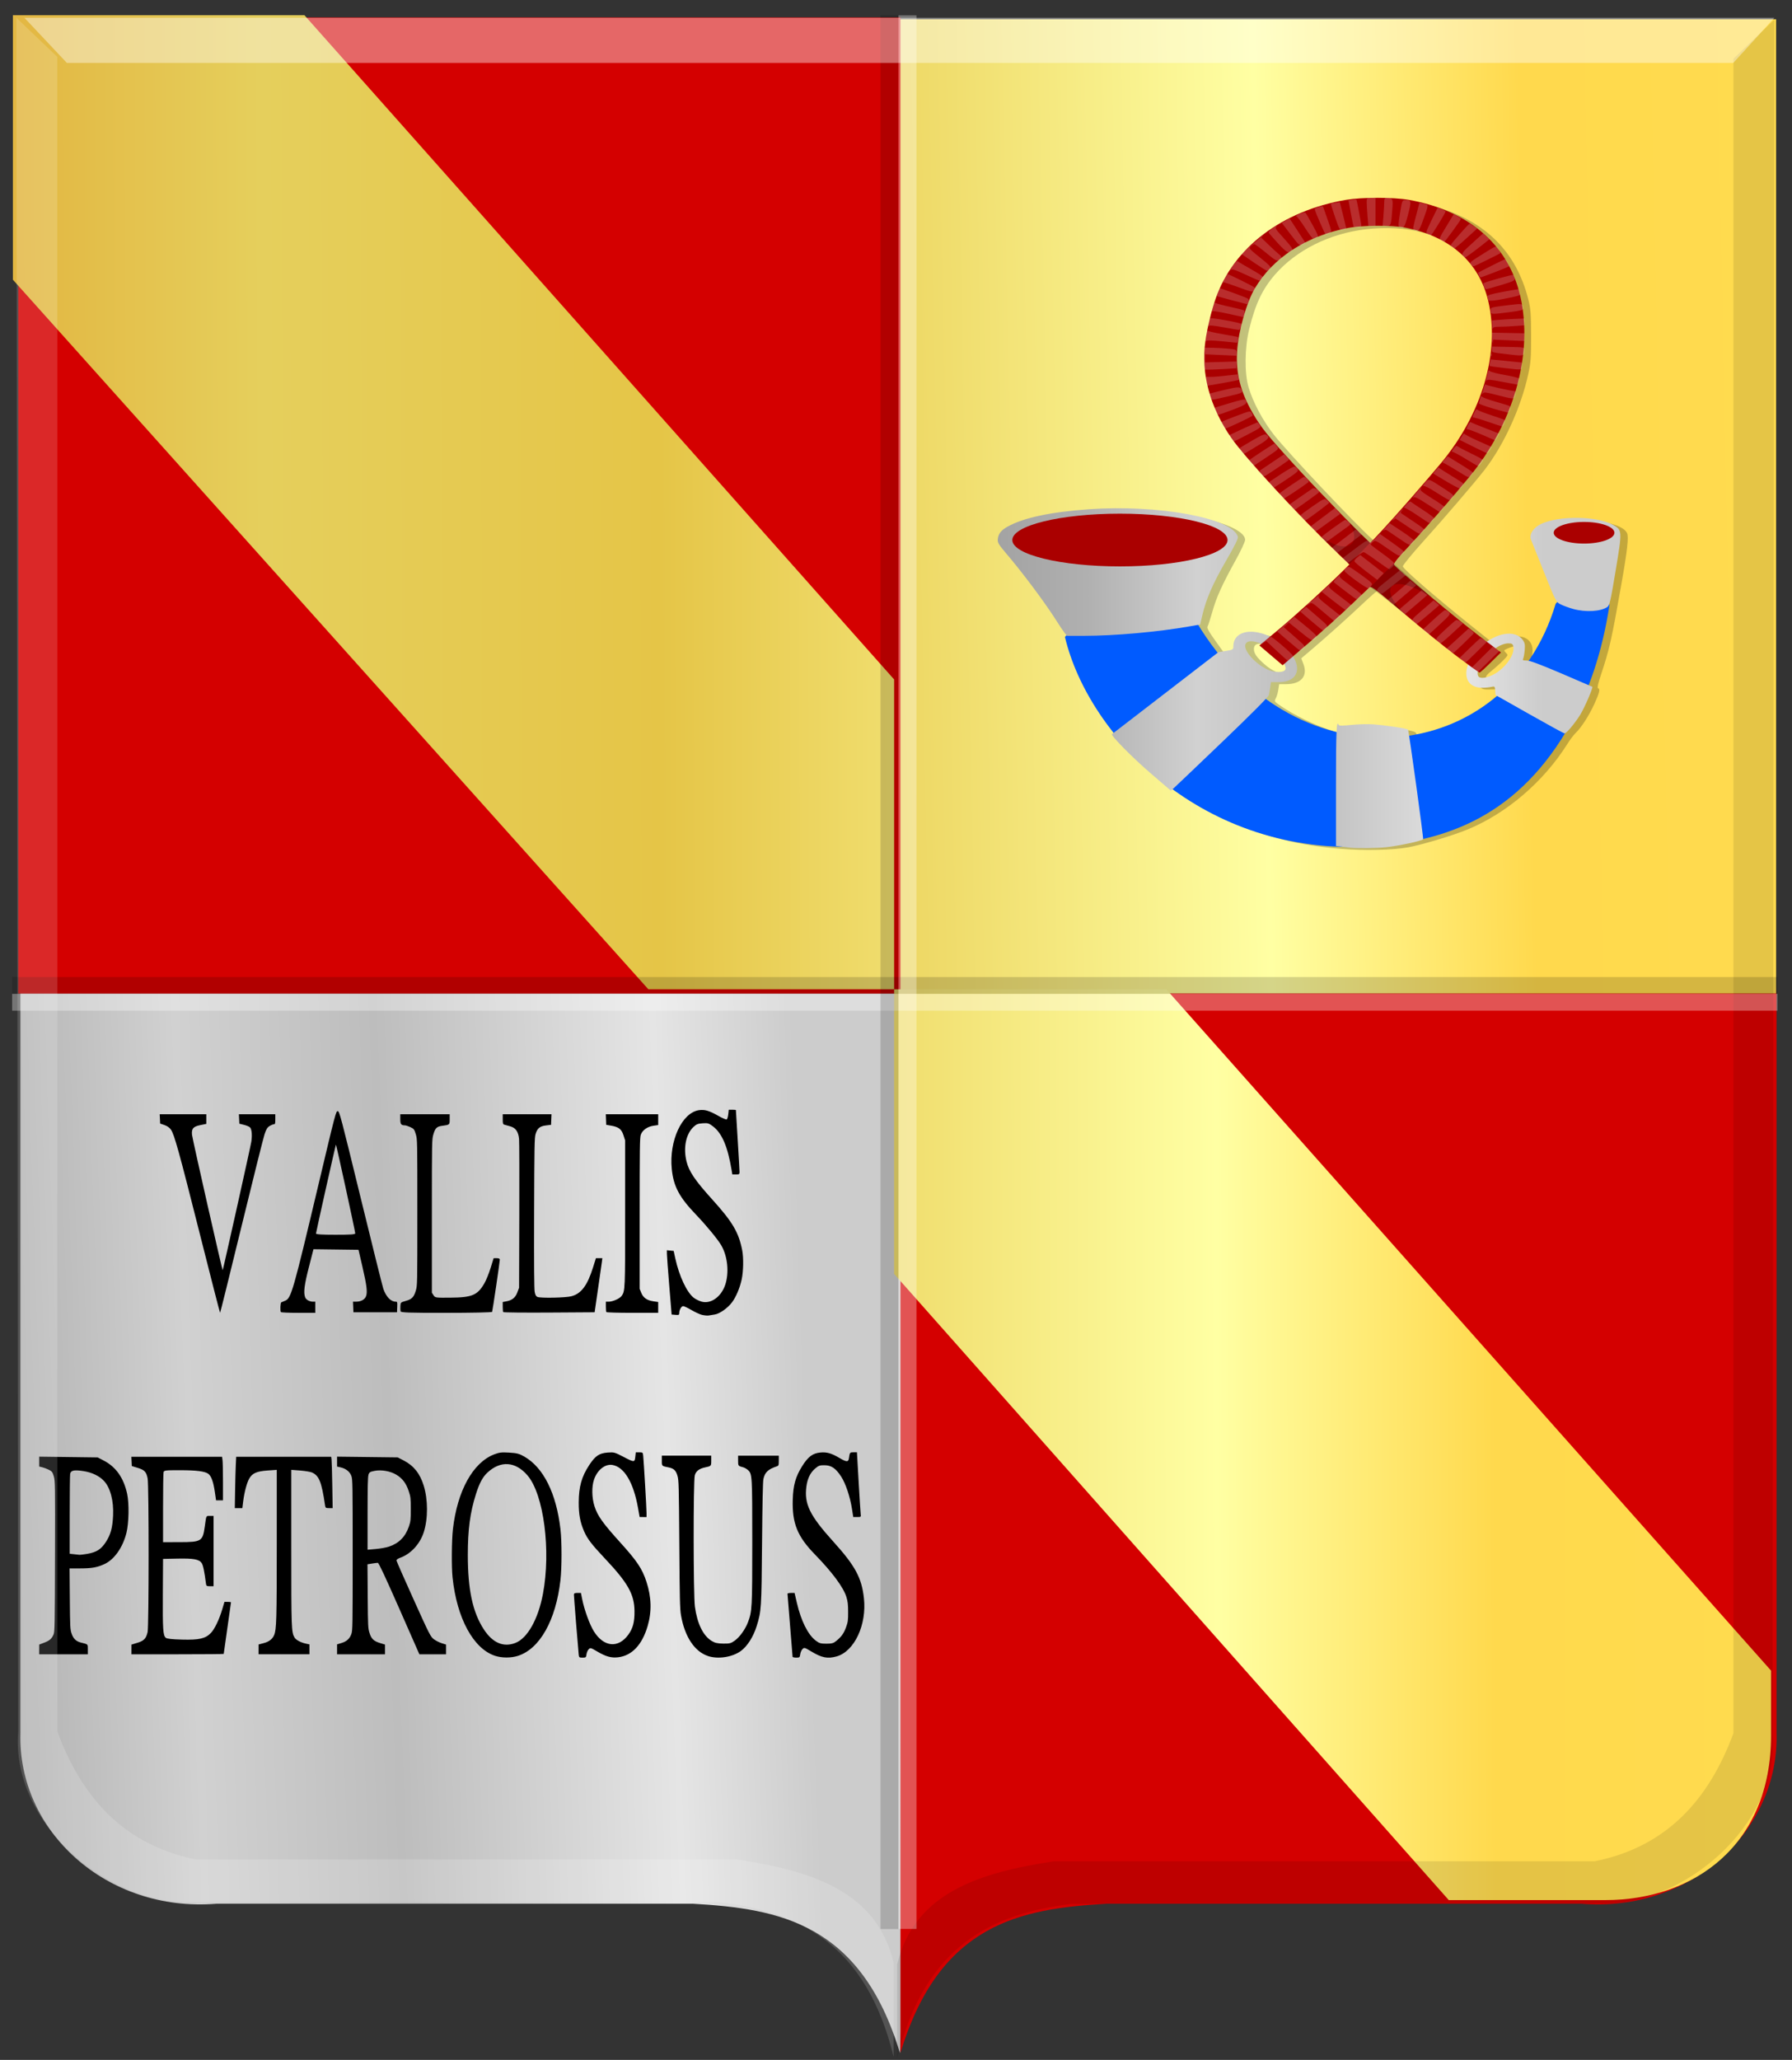 <?xml version="1.0" encoding="UTF-8" standalone="no"?>
<!-- Created with Inkscape (http://www.inkscape.org/) -->

<svg
   xmlns:dc="http://purl.org/dc/elements/1.1/"
   xmlns:cc="http://creativecommons.org/ns#"
   xmlns:rdf="http://www.w3.org/1999/02/22-rdf-syntax-ns#"
   xmlns:svg="http://www.w3.org/2000/svg"
   xmlns="http://www.w3.org/2000/svg"
   xmlns:xlink="http://www.w3.org/1999/xlink"
   xmlns:sodipodi="http://sodipodi.sourceforge.net/DTD/sodipodi-0.dtd"
   xmlns:inkscape="http://www.inkscape.org/namespaces/inkscape"
   width="377.312"
   height="433.588"
   id="svg9462"
   version="1.1"
   inkscape:version="0.48.4 r9939"
   sodipodi:docname="Orpierre wapen.svg">
  <rect width="100%" height="100%" fill="#333333" stroke="none"/>
  <defs
     id="defs9464">
    <linearGradient
       id="linearGradient4070-8-2-8-8-7-0-6-5-4">
      <stop
         id="stop4072-1-2-6-4-1-4-7-9-2"
         offset="0"
         style="stop-color:#a3a3a3;stop-opacity:1;" />
      <stop
         id="stop4074-8-0-7-0-4-8-7-1-0"
         offset="0.143"
         style="stop-color:#b0b0b0;stop-opacity:1;" />
      <stop
         style="stop-color:#d1d1d1;stop-opacity:1;"
         offset="0.321"
         id="stop4076-6-1-0-3-7-5-9-8-4" />
      <stop
         id="stop4078-0-2-8-7-6-7-6-1-4"
         offset="0.5"
         style="stop-color:#bdbdbd;stop-opacity:1;" />
      <stop
         style="stop-color:#e5e5e5;stop-opacity:1;"
         offset="0.75"
         id="stop4080-2-7-1-8-8-3-4-7-3" />
      <stop
         id="stop4082-4-7-8-3-2-3-1-8-6"
         offset="0.875"
         style="stop-color:#cccccc;stop-opacity:1;" />
      <stop
         style="stop-color:#cccccc;stop-opacity:1;"
         offset="1"
         id="stop4084-9-0-3-1-3-0-9-6-9" />
    </linearGradient>
    <linearGradient
       inkscape:collect="always"
       xlink:href="#linearGradient21651"
       id="linearGradient4421"
       gradientUnits="userSpaceOnUse"
       x1="0"
       y1="174.07"
       x2="30"
       y2="174.07"
       gradientTransform="translate(0,158.891)" />
    <linearGradient
       id="linearGradient21651">
      <stop
         id="stop21653"
         offset="0"
         style="stop-color:#cc992d;stop-opacity:1;" />
      <stop
         id="stop21655"
         offset="0.143"
         style="stop-color:#e1a832;stop-opacity:1;" />
      <stop
         style="stop-color:#e5cf5c;stop-opacity:1;"
         offset="0.321"
         id="stop21657" />
      <stop
         id="stop21659"
         offset="0.5"
         style="stop-color:#e5c547;stop-opacity:1;" />
      <stop
         style="stop-color:#ffffa3;stop-opacity:1;"
         offset="0.75"
         id="stop21661" />
      <stop
         id="stop21663"
         offset="0.875"
         style="stop-color:#ffd94d;stop-opacity:1;" />
      <stop
         style="stop-color:#ffdb4e;stop-opacity:1;"
         offset="1"
         id="stop21665" />
    </linearGradient>
    <linearGradient
       gradientUnits="userSpaceOnUse"
       y2="174.07"
       x2="30"
       y1="174.07"
       x1="0"
       id="linearGradient4379"
       xlink:href="#linearGradient21651"
       inkscape:collect="always" />
    <linearGradient
       id="linearGradient4070-8-2-8-8-7-0-6-5">
      <stop
         style="stop-color:#a3a3a3;stop-opacity:1;"
         offset="0"
         id="stop4072-1-2-6-4-1-4-7-9" />
      <stop
         style="stop-color:#b0b0b0;stop-opacity:1;"
         offset="0.143"
         id="stop4074-8-0-7-0-4-8-7-1" />
      <stop
         id="stop4076-6-1-0-3-7-5-9-8"
         offset="0.321"
         style="stop-color:#d1d1d1;stop-opacity:1;" />
      <stop
         style="stop-color:#bdbdbd;stop-opacity:1;"
         offset="0.5"
         id="stop4078-0-2-8-7-6-7-6-1" />
      <stop
         id="stop4080-2-7-1-8-8-3-4-7"
         offset="0.75"
         style="stop-color:#e5e5e5;stop-opacity:1;" />
      <stop
         style="stop-color:#cccccc;stop-opacity:1;"
         offset="0.875"
         id="stop4082-4-7-8-3-2-3-1-8" />
      <stop
         id="stop4084-9-0-3-1-3-0-9-6"
         offset="1"
         style="stop-color:#cccccc;stop-opacity:1;" />
    </linearGradient>
    <linearGradient
       gradientUnits="userSpaceOnUse"
       y2="204.963"
       x2="29.643"
       y1="204.963"
       x1="3.214"
       id="linearGradient4389"
       xlink:href="#linearGradient4070-8-2-8-8-7-0-6-5"
       inkscape:collect="always"
       gradientTransform="translate(336.429,486.112)" />
    <linearGradient
       inkscape:collect="always"
       xlink:href="#linearGradient21651"
       id="linearGradient10101"
       x1="206.44"
       y1="360.888"
       x2="402.456"
       y2="356.821"
       gradientUnits="userSpaceOnUse" />
    <linearGradient
       inkscape:collect="always"
       xlink:href="#linearGradient21651"
       id="linearGradient10109"
       x1="1586.276"
       y1="601.615"
       x2="2053.75"
       y2="600.187"
       gradientUnits="userSpaceOnUse" />
    <linearGradient
       inkscape:collect="always"
       xlink:href="#linearGradient4070-8-2-8-8-7-0-6-5"
       id="linearGradient10117"
       x1="219.869"
       y1="407.797"
       x2="322.937"
       y2="404.159"
       gradientUnits="userSpaceOnUse" />
    <linearGradient
       inkscape:collect="always"
       xlink:href="#linearGradient4070-8-2-8-8-7-0-6-5"
       id="linearGradient10125"
       x1="318.547"
       y1="480.691"
       x2="449.641"
       y2="480.691"
       gradientUnits="userSpaceOnUse" />
  </defs>
  <sodipodi:namedview
     id="base"
     pagecolor="#ffffff"
     bordercolor="#666666"
     borderopacity="1.0"
     inkscape:pageopacity="0.0"
     inkscape:pageshadow="2"
     inkscape:zoom="1.4"
     inkscape:cx="297.43955"
     inkscape:cy="178.42237"
     inkscape:document-units="px"
     inkscape:current-layer="layer1"
     showgrid="false"
     fit-margin-top="0"
     fit-margin-left="0"
     fit-margin-right="0"
     fit-margin-bottom="0"
     inkscape:window-width="1600"
     inkscape:window-height="837"
     inkscape:window-x="-8"
     inkscape:window-y="-8"
     inkscape:window-maximized="1"
     showguides="true"
     inkscape:guide-bbox="true" />
  <g
     inkscape:label="Laag 1"
     inkscape:groupmode="layer"
     id="layer1"
     transform="translate(-108.469,-337.943)">
    <g
       transform="matrix(2.277,0,0,2.356,-430.465,-396.142)"
       id="layer1-6"
       inkscape:label="Laag 1">
      <path
         style="fill:url(#linearGradient10117);fill-opacity:1;stroke:#000000;stroke-width:1px;stroke-linecap:butt;stroke-linejoin:miter;stroke-opacity:0"
         d="m 319.903,313.31 -81.33,0 0,153.109 c -0.268,8.719 7.938,16.041 18.108,15.247 l 22.888,0 21.227,0 c 7.904,0.446 15.492,1.714 19.108,13.341 3.27,-61.656 3.486,-122.294 0,-181.697 z"
         id="path2830"
         sodipodi:nodetypes="cccccccc"
         inkscape:connector-curvature="0" />
      <path
         style="fill:#d40000;fill-opacity:1;stroke:#000000;stroke-width:1px;stroke-linecap:butt;stroke-linejoin:miter;stroke-opacity:0"
         d="m 319.952,313.31 71.284,9.096 9.726,78.05 0,65.963 c 0.267,8.719 -7.907,16.041 -18.037,15.247 l -22.798,0 -21.143,0 c -7.872,0.446 -15.431,1.714 -19.033,13.341 z"
         id="path2830-1"
         sodipodi:nodetypes="ccccccccc"
         inkscape:connector-curvature="0" />
      <rect
         y="313.301"
         x="319.938"
         height="87.04"
         width="80.983"
         id="rect17301-1"
         style="fill:url(#linearGradient10101);fill-opacity:1;fill-rule:evenodd;stroke:#000000;stroke-width:3.072;stroke-linecap:square;stroke-linejoin:bevel;stroke-miterlimit:4;stroke-opacity:0;stroke-dasharray:none;stroke-dashoffset:0" />
      <rect
         y="313.141"
         x="238.373"
         height="87.21"
         width="81.577"
         id="rect19008"
         style="fill:#d40000;fill-opacity:1;fill-rule:evenodd;stroke:#000000;stroke-width:3.08;stroke-linecap:square;stroke-linejoin:bevel;stroke-miterlimit:4;stroke-opacity:0;stroke-dasharray:none;stroke-dashoffset:0" />
      <path
         style="fill:url(#linearGradient10109);fill-opacity:1;stroke:none"
         d="m 1683.419,401.601 0,55.743 133.845,149.508 51.77,0 0,59.978 116.831,131.943 32.974,0 c 18.608,10e-6 34.911,-11.543 34.911,-34.684 l 0,-13.669 -127.389,-143.568 -57.326,0 0,-65.281 -124.213,-139.969 z"
         id="path7519"
         inkscape:connector-curvature="0"
         transform="matrix(0.439,0,0,0.424,-501.141,142.659)"
         sodipodi:nodetypes="cccccccccccccc" />
      <path
         style="fill:#000000"
         d="m 282.467,459.515 c -2.006,-0.629 -3.539,-3.358 -3.934,-7.009 -0.103,-0.947 -0.083,-3.306 0.035,-4.309 0.405,-3.418 1.843,-5.94 3.808,-6.677 0.468,-0.175 0.69,-0.201 1.398,-0.159 0.72,0.042 0.921,0.093 1.387,0.349 1.781,0.981 2.971,3.289 3.352,6.508 0.131,1.105 0.13,3.407 -0.002,4.531 -0.422,3.592 -1.912,6.151 -3.942,6.772 -0.633,0.194 -1.474,0.192 -2.102,-0.006 z m 1.88,-1.153 c 1.112,-0.414 2.103,-2.118 2.543,-4.371 0.755,-3.869 0.081,-8.888 -1.422,-10.589 -1.115,-1.262 -2.499,-1.353 -3.722,-0.245 -0.431,0.39 -0.733,0.939 -1.05,1.906 -0.544,1.661 -0.752,3.171 -0.752,5.445 0,3.098 0.449,5.115 1.481,6.645 0.815,1.209 1.814,1.623 2.922,1.21 z m 5.848,0.992 c -0.056,-0.49 -0.439,-5.108 -0.439,-5.295 0,-0.128 0.069,-0.163 0.324,-0.163 l 0.324,0 0.12,0.573 c 0.202,0.965 0.693,2.264 1.081,2.863 0.912,1.408 2.254,1.532 3.182,0.294 0.427,-0.569 0.582,-1.135 0.572,-2.093 -0.014,-1.515 -0.603,-2.526 -2.748,-4.724 -1.212,-1.242 -1.611,-1.746 -1.912,-2.413 -0.365,-0.81 -0.502,-1.524 -0.498,-2.577 0.006,-1.418 0.268,-2.318 0.979,-3.358 0.558,-0.817 0.921,-1.052 1.706,-1.106 0.577,-0.04 0.657,-0.019 1.423,0.368 1.029,0.52 1.065,0.52 1.123,0.011 l 0.045,-0.399 0.327,0 c 0.317,0 0.328,0.011 0.361,0.324 0.055,0.517 0.307,4.701 0.307,5.098 l 0,0.36 -0.319,-7.1e-4 -0.319,-7.1e-4 -0.152,-0.822 c -0.419,-2.265 -1.261,-3.637 -2.351,-3.828 -0.677,-0.119 -1.406,0.433 -1.713,1.296 -0.228,0.64 -0.21,1.633 0.043,2.397 0.28,0.845 0.769,1.51 2.353,3.201 1.584,1.69 2.057,2.374 2.452,3.546 0.465,1.38 0.499,2.668 0.102,3.966 -0.509,1.669 -1.452,2.629 -2.723,2.774 -0.637,0.073 -1.141,-0.064 -1.952,-0.528 -0.574,-0.329 -0.616,-0.339 -0.771,-0.189 -0.09,0.088 -0.182,0.292 -0.203,0.454 -0.037,0.277 -0.059,0.295 -0.364,0.295 -0.314,0 -0.326,-0.011 -0.362,-0.324 z m 11.947,0.175 c -1.238,-0.4 -2.146,-1.732 -2.487,-3.649 -0.097,-0.549 -0.119,-1.44 -0.154,-6.321 -0.037,-5.238 -0.05,-5.716 -0.165,-6.11 -0.143,-0.49 -0.337,-0.672 -0.814,-0.765 -0.655,-0.127 -0.637,-0.11 -0.637,-0.604 l 0,-0.447 2.284,0 2.284,0 0,0.442 c 0,0.489 -0.002,0.491 -0.569,0.606 -0.544,0.11 -0.845,0.335 -0.951,0.709 -0.143,0.507 -0.135,10.688 0.009,11.72 0.214,1.534 0.766,2.622 1.564,3.083 0.299,0.173 0.531,0.223 1.055,0.23 0.602,0.008 0.714,-0.021 1.075,-0.271 0.45,-0.311 0.963,-1.002 1.212,-1.632 0.382,-0.966 0.4,-1.288 0.4,-7.16 0,-5.96 -0.008,-6.088 -0.39,-6.434 -0.118,-0.107 -0.321,-0.221 -0.45,-0.253 -0.465,-0.116 -0.47,-0.123 -0.47,-0.596 l 0,-0.442 1.881,0 1.881,0 0,0.447 c 0,0.407 -0.017,0.452 -0.185,0.506 -0.799,0.254 -1.106,0.536 -1.237,1.134 -0.052,0.239 -0.093,2.107 -0.125,5.69 -0.052,5.905 -0.065,6.095 -0.5,7.455 -0.302,0.944 -0.873,1.808 -1.465,2.22 -0.8,0.556 -2.111,0.747 -3.046,0.445 z m 7.834,0.074 c 0,-0.041 -0.106,-1.308 -0.235,-2.816 -0.129,-1.508 -0.234,-2.775 -0.235,-2.816 0,-0.041 0.147,-0.075 0.326,-0.075 l 0.327,0 0.213,0.884 c 0.393,1.629 1.026,2.851 1.754,3.382 0.319,0.233 0.452,0.27 0.974,0.269 0.508,-7e-4 0.653,-0.039 0.907,-0.239 0.491,-0.387 0.706,-0.676 0.913,-1.231 0.174,-0.467 0.195,-0.616 0.192,-1.371 -0.003,-0.679 -0.036,-0.946 -0.164,-1.346 -0.274,-0.854 -1.312,-2.204 -2.91,-3.789 -1.619,-1.605 -2.11,-2.778 -2.047,-4.886 0.039,-1.298 0.257,-2.051 0.869,-2.996 0.551,-0.851 0.976,-1.159 1.685,-1.22 0.609,-0.052 1.023,0.061 1.763,0.484 0.661,0.378 0.827,0.381 0.88,0.02 0.076,-0.514 0.083,-0.523 0.416,-0.523 l 0.324,0 0.155,2.617 c 0.085,1.439 0.171,2.74 0.19,2.891 0.035,0.272 0.032,0.274 -0.326,0.273 l -0.361,-7.1e-4 -0.117,-0.722 c -0.178,-1.097 -0.59,-2.284 -1.006,-2.898 -0.498,-0.735 -0.898,-0.998 -1.53,-1.007 -0.439,-0.006 -0.551,0.031 -0.868,0.292 -0.446,0.366 -0.713,0.89 -0.811,1.596 -0.219,1.568 0.298,2.593 2.49,4.938 2.022,2.162 2.617,3.224 2.827,5.046 0.275,2.381 -0.88,4.763 -2.525,5.209 -0.838,0.227 -1.369,0.125 -2.369,-0.459 -0.587,-0.342 -0.626,-0.352 -0.784,-0.199 -0.091,0.088 -0.186,0.297 -0.21,0.463 -0.042,0.287 -0.062,0.302 -0.375,0.302 -0.182,0 -0.331,-0.034 -0.331,-0.075 z m -69.666,-0.659 0,-0.434 0.449,-0.164 c 0.512,-0.188 0.708,-0.352 0.877,-0.733 0.11,-0.249 0.12,-0.763 0.137,-6.981 0.018,-6.435 0.013,-6.731 -0.11,-7.146 -0.111,-0.374 -0.173,-0.454 -0.455,-0.591 -0.179,-0.087 -0.455,-0.188 -0.612,-0.224 l -0.286,-0.065 0,-0.442 0,-0.442 2.704,0.034 2.704,0.034 0.537,0.268 c 1.149,0.573 1.858,1.538 2.186,2.975 0.197,0.862 0.164,2.625 -0.065,3.505 -0.334,1.286 -1.109,2.357 -1.999,2.765 -0.675,0.309 -1.182,0.399 -2.261,0.4 l -0.997,6.9e-4 0.023,2.717 c 0.022,2.57 0.031,2.739 0.17,3.126 0.159,0.443 0.416,0.678 0.859,0.785 0.679,0.164 0.638,0.125 0.638,0.608 l 0,0.441 -2.251,0 -2.251,0 0,-0.434 z m 4.45,-8.539 c 0.866,-0.147 1.289,-0.412 1.731,-1.082 0.433,-0.657 0.596,-1.24 0.651,-2.322 0.068,-1.332 -0.25,-2.503 -0.845,-3.115 -0.433,-0.445 -1.103,-0.755 -1.892,-0.874 -0.863,-0.13 -1.175,-0.068 -1.232,0.245 -0.022,0.122 -0.041,1.778 -0.041,3.681 l -7.1e-4,3.459 0.353,0.037 c 0.194,0.02 0.428,0.045 0.521,0.054 0.092,0.009 0.432,-0.027 0.755,-0.082 z m 4.082,8.541 0,-0.433 0.546,-0.16 c 0.608,-0.178 0.809,-0.381 0.947,-0.958 0.123,-0.513 0.125,-13.129 0.002,-13.727 -0.12,-0.586 -0.288,-0.76 -0.912,-0.944 l -0.55,-0.162 -0.021,-0.414 -0.021,-0.414 4.194,0 4.194,0 0.042,0.312 c 0.023,0.171 0.042,1.046 0.042,1.944 l 0,1.632 -0.32,0 -0.32,0 -0.119,-0.788 c -0.131,-0.864 -0.328,-1.388 -0.594,-1.578 -0.316,-0.226 -1.086,-0.322 -2.596,-0.324 -1.363,-0.002 -1.501,0.013 -1.545,0.172 -0.027,0.096 -0.048,1.543 -0.048,3.215 l 0,3.041 1.545,-0.003 c 2.01,-0.003 2.125,-0.074 2.316,-1.407 0.146,-1.013 0.105,-0.932 0.473,-0.932 l 0.335,0 0,3.14 0,3.14 -0.335,0 c -0.293,0 -0.338,-0.028 -0.364,-0.224 -0.142,-1.082 -0.264,-1.648 -0.395,-1.843 -0.228,-0.338 -0.751,-0.432 -2.238,-0.402 l -1.337,0.027 -0.018,3.074 c -0.019,3.261 0.015,3.76 0.272,3.976 0.102,0.086 0.577,0.137 1.513,0.16 1.566,0.04 2.144,-0.088 2.65,-0.586 0.347,-0.341 0.78,-1.212 1.063,-2.139 l 0.198,-0.648 0.302,0 c 0.166,0 0.302,0.02 0.302,0.045 0,0.025 -0.151,1.063 -0.336,2.307 -0.185,1.244 -0.336,2.278 -0.336,2.298 0,0.019 -1.92,0.035 -4.266,0.035 l -4.266,0 0,-0.433 z m 11.757,-0.006 0,-0.44 0.459,-0.115 c 0.499,-0.125 0.821,-0.362 0.976,-0.721 0.218,-0.502 0.244,-1.374 0.244,-8.088 l 0,-6.676 -0.857,0.059 c -1,0.069 -1.405,0.242 -1.687,0.719 -0.226,0.381 -0.459,1.236 -0.565,2.068 l -0.073,0.573 -0.349,0 -0.349,0 0.027,-1.57 c 0.015,-0.864 0.044,-1.895 0.065,-2.293 l 0.037,-0.723 4.393,0 4.393,0 0.031,0.224 c 0.017,0.123 0.047,1.155 0.067,2.293 l 0.036,2.069 -0.333,0 c -0.309,0 -0.336,-0.02 -0.375,-0.274 -0.317,-2.073 -0.547,-2.629 -1.204,-2.908 -0.148,-0.063 -0.639,-0.142 -1.092,-0.176 l -0.823,-0.062 0,6.928 c 0,7.302 0.01,7.577 0.306,8.061 0.13,0.212 0.588,0.448 1.055,0.541 l 0.319,0.064 0,0.442 0,0.443 -2.351,0 -2.351,0 0,-0.44 z m 7.255,-0.005 0,-0.444 0.398,-0.116 c 0.493,-0.144 0.769,-0.386 0.925,-0.812 0.113,-0.307 0.121,-0.768 0.121,-7.057 0,-6.32 -0.007,-6.749 -0.122,-7.062 -0.139,-0.378 -0.507,-0.659 -1.003,-0.767 l -0.319,-0.069 0,-0.443 0,-0.443 2.805,0.033 2.805,0.033 0.537,0.268 c 0.938,0.468 1.514,1.163 1.862,2.244 0.404,1.258 0.408,2.959 0.008,4.169 -0.345,1.046 -1.194,1.941 -2.159,2.277 -0.25,0.087 -0.375,0.178 -0.361,0.264 0.011,0.072 0.722,1.632 1.579,3.467 1.488,3.187 1.573,3.346 1.894,3.57 0.185,0.129 0.51,0.285 0.722,0.348 l 0.386,0.114 0,0.436 0,0.436 -1.233,0 -1.233,0 -1.861,-4.087 c -1.293,-2.839 -1.898,-4.087 -1.982,-4.087 -0.066,0 -0.309,0.029 -0.539,0.065 l -0.418,0.065 0.022,2.851 c 0.021,2.72 0.029,2.872 0.173,3.306 0.173,0.522 0.391,0.714 1.016,0.896 l 0.411,0.12 0,0.436 0,0.436 -2.217,0 -2.217,0 0,-0.444 z m 4.792,-9.172 c 0.92,-0.294 1.522,-0.878 1.846,-1.79 0.162,-0.457 0.18,-0.612 0.18,-1.561 4.6e-4,-0.975 -0.015,-1.097 -0.202,-1.641 -0.235,-0.683 -0.589,-1.126 -1.156,-1.448 -0.546,-0.31 -1.353,-0.448 -1.967,-0.336 -0.437,0.08 -0.512,0.124 -0.586,0.341 -0.063,0.185 -0.085,1.085 -0.086,3.479 l -7.1e-4,3.23 0.756,-0.064 c 0.416,-0.035 0.962,-0.13 1.215,-0.211 z m 28.988,-20.698 c -0.209,-0.045 -0.658,-0.242 -0.998,-0.436 -0.339,-0.194 -0.688,-0.354 -0.774,-0.354 -0.171,0 -0.367,0.334 -0.367,0.626 0,0.157 -0.048,0.178 -0.352,0.152 l -0.352,-0.03 -0.216,-2.542 c -0.119,-1.398 -0.218,-2.69 -0.219,-2.872 l -0.003,-0.329 0.313,0.03 0.313,0.03 0.151,0.667 c 0.358,1.58 1.065,3.036 1.707,3.519 0.171,0.129 0.5,0.285 0.729,0.347 0.852,0.229 1.812,-0.433 2.182,-1.506 0.372,-1.08 0.225,-2.526 -0.357,-3.51 -0.314,-0.53 -1.37,-1.771 -2.349,-2.76 -1.551,-1.566 -2.074,-2.519 -2.237,-4.073 -0.262,-2.512 0.938,-5.028 2.508,-5.256 0.535,-0.078 0.956,0.042 1.824,0.52 0.359,0.198 0.696,0.335 0.749,0.305 0.053,-0.03 0.116,-0.237 0.142,-0.46 l 0.046,-0.406 0.33,0 c 0.181,0 0.33,0.016 0.33,0.035 0,0.019 0.075,1.219 0.168,2.667 0.092,1.448 0.168,2.733 0.168,2.856 3e-4,0.203 -0.032,0.224 -0.333,0.224 l -0.333,0 -0.073,-0.424 c -0.362,-2.087 -0.886,-3.265 -1.725,-3.879 -0.378,-0.276 -0.465,-0.301 -0.946,-0.269 -0.448,0.03 -0.581,0.082 -0.859,0.337 -0.691,0.634 -0.942,1.854 -0.634,3.072 0.226,0.893 0.788,1.694 2.381,3.398 1.877,2.007 2.441,2.932 2.768,4.533 0.138,0.674 0.114,1.901 -0.05,2.624 -0.172,0.756 -0.523,1.558 -0.892,2.034 -0.395,0.509 -1.125,1.01 -1.578,1.082 -0.209,0.033 -0.47,0.075 -0.581,0.093 -0.111,0.018 -0.373,-0.005 -0.582,-0.049 z m -46.471,-7.246 c -1.928,-7.384 -2.354,-8.868 -2.672,-9.316 -0.123,-0.173 -0.338,-0.32 -0.594,-0.406 l -0.401,-0.135 -0.021,-0.416 -0.021,-0.416 2.154,0 2.154,0 0,0.431 0,0.431 -0.54,0.106 c -0.673,0.132 -0.832,0.307 -0.782,0.861 0.031,0.345 2.802,12.162 2.837,12.102 0.054,-0.09 2.592,-11.09 2.651,-11.489 0.085,-0.571 0.042,-1.069 -0.108,-1.254 -0.057,-0.07 -0.305,-0.176 -0.552,-0.236 l -0.449,-0.109 -0.021,-0.422 -0.021,-0.422 1.683,0 1.683,0 0,0.449 c 0,0.381 -0.02,0.449 -0.133,0.449 -0.073,0 -0.251,0.07 -0.396,0.156 -0.21,0.125 -0.303,0.27 -0.462,0.723 -0.109,0.312 -1.072,4.032 -2.14,8.267 -1.068,4.236 -1.957,7.7 -1.975,7.699 -0.018,-9.3e-4 -0.862,-3.175 -1.875,-7.053 z m 7.496,6.988 c -0.08,-0.119 -0.048,-0.836 0.039,-0.872 0.046,-0.019 0.21,-0.086 0.363,-0.148 0.548,-0.22 0.731,-0.839 3.046,-10.262 1.601,-6.518 1.65,-6.698 1.813,-6.672 0.157,0.025 0.285,0.494 2.119,7.753 1.074,4.249 2.016,7.905 2.094,8.125 0.25,0.703 0.692,1.146 1.142,1.146 0.151,0 0.16,0.031 0.141,0.474 l -0.02,0.474 -2.015,0 -2.015,0 -0.02,-0.474 -0.02,-0.474 0.289,-7.1e-4 c 0.431,-7e-4 0.78,-0.177 0.904,-0.456 0.161,-0.365 0.09,-0.958 -0.324,-2.685 l -0.358,-1.494 -2.083,-0.026 -2.083,-0.026 -0.42,1.587 c -0.425,1.605 -0.511,2.263 -0.354,2.698 0.079,0.218 0.407,0.403 0.717,0.403 l 0.225,0 0,0.498 0,0.498 -1.568,0 c -0.862,0 -1.588,-0.03 -1.612,-0.066 z m 6.875,-7.036 c 0,-0.175 -1.755,-7.971 -1.785,-7.927 -0.042,0.062 -1.843,7.822 -1.843,7.94 0,0.08 0.518,0.112 1.814,0.112 1.406,0 1.814,-0.028 1.814,-0.125 z m 4.192,6.963 c -0.02,-0.077 -0.026,-0.288 -0.015,-0.468 0.021,-0.322 0.03,-0.331 0.482,-0.454 0.58,-0.158 0.758,-0.331 0.939,-0.915 0.144,-0.461 0.145,-0.517 0.145,-6.995 0,-6.486 -7.1e-4,-6.533 -0.145,-6.997 -0.132,-0.423 -0.179,-0.482 -0.499,-0.623 -0.195,-0.086 -0.416,-0.157 -0.493,-0.157 -0.364,-0.003 -0.441,-0.101 -0.441,-0.559 l 0,-0.437 2.284,0 2.284,0 0,0.447 c 0,0.502 0.003,0.499 -0.683,0.586 -0.505,0.064 -0.646,0.192 -0.818,0.746 -0.144,0.462 -0.145,0.51 -0.145,7.316 l 0,6.851 0.153,0.227 c 0.15,0.223 0.181,0.227 1.545,0.216 2.03,-0.016 2.525,-0.219 3.168,-1.301 0.158,-0.266 0.412,-0.875 0.565,-1.354 l 0.278,-0.871 0.286,-9.4e-4 c 0.199,-6.9e-4 0.286,0.041 0.286,0.137 0,0.187 -0.666,4.553 -0.711,4.661 -0.019,0.047 -1.924,0.086 -4.232,0.086 -3.542,0 -4.203,-0.022 -4.233,-0.14 z m 9.491,0.074 c -0.025,-0.037 -0.045,-0.255 -0.045,-0.485 l 0,-0.418 0.323,-0.057 c 0.545,-0.096 0.846,-0.33 1.027,-0.798 l 0.162,-0.419 0.02,-6.43 c 0.011,-3.536 0.002,-6.623 -0.021,-6.86 -0.063,-0.648 -0.311,-0.995 -0.805,-1.128 -0.222,-0.06 -0.471,-0.127 -0.554,-0.15 -0.13,-0.035 -0.151,-0.103 -0.151,-0.488 l 0,-0.447 2.254,0 2.254,0 -0.02,0.474 -0.02,0.474 -0.479,0.055 c -0.561,0.065 -0.795,0.255 -0.954,0.775 -0.1,0.328 -0.114,1.066 -0.133,7.045 -0.014,4.631 0.002,6.793 0.053,7.052 0.054,0.275 0.121,0.393 0.256,0.449 0.289,0.12 2.619,0.074 3.143,-0.062 0.912,-0.237 1.469,-0.957 1.996,-2.579 l 0.267,-0.822 0.297,0 0.297,0 -0.042,0.324 c -0.023,0.178 -0.184,1.266 -0.358,2.417 l -0.315,2.093 -4.202,0.026 c -2.311,0.013 -4.222,-0.005 -4.247,-0.042 z m 9.539,-7e-4 c -0.025,-0.037 -0.045,-0.261 -0.045,-0.498 l 0,-0.432 0.255,0 c 0.381,0 1.034,-0.281 1.204,-0.518 0.319,-0.444 0.322,-0.52 0.322,-7.407 l 0,-6.48 -0.155,-0.468 c -0.181,-0.545 -0.445,-0.741 -1.155,-0.857 l -0.437,-0.071 -0.02,-0.474 -0.02,-0.474 2.422,0 2.422,0 0,0.484 0,0.484 -0.449,0.062 c -0.555,0.077 -1.027,0.407 -1.164,0.814 -0.087,0.257 -0.101,1.246 -0.101,7.028 l 0,6.729 0.152,0.364 c 0.184,0.438 0.532,0.669 1.134,0.752 l 0.427,0.059 0,0.484 0,0.484 -2.374,0 c -1.306,0 -2.394,-0.03 -2.418,-0.066 z"
         id="path7529"
         inkscape:connector-curvature="0" />
    </g>
    <path
       style="fill:#000000;fill-opacity:0.104;stroke:#000000;stroke-width:2.316px;stroke-linecap:butt;stroke-linejoin:miter;stroke-opacity:0"
       d="m 482.065,342.074 -8.617,8.232 0,352.477 c -5.179,13.992 -14.068,23.908 -29.221,26.941 l -113.889,0 c -15.478,2.378 -29.328,6.516 -32.968,21.702 l 0,19.832 c 5.778,-23.756 20.027,-30.59 36.714,-32.554 l 111.266,0 c 17.133,0.435 37.884,-16.182 36.339,-35.921 l 0.375,-360.709 z"
       id="path4051-6-5"
       sodipodi:nodetypes="ccccccccccc"
       inkscape:connector-curvature="0" />
    <rect
       transform="matrix(0,1,-1,0,0,0)"
       y="-482.716"
       x="547.14"
       height="371.692"
       width="3.539"
       id="rect17325-7-4-9"
       style="fill:#ffffff;fill-opacity:0.326;fill-rule:evenodd;stroke:#000000;stroke-width:5.103;stroke-linecap:square;stroke-linejoin:bevel;stroke-miterlimit:4;stroke-opacity:0;stroke-dasharray:none;stroke-dashoffset:0" />
    <rect
       transform="matrix(0,1,-1,0,0,0)"
       y="-482.716"
       x="543.601"
       height="371.692"
       width="3.539"
       id="rect17325-0-1"
       style="fill:#000000;fill-opacity:0.165;fill-rule:evenodd;stroke:#000000;stroke-width:5.103;stroke-linecap:square;stroke-linejoin:bevel;stroke-miterlimit:4;stroke-opacity:0;stroke-dasharray:none;stroke-dashoffset:0" />
    <rect
       y="341.196"
       x="293.868"
       height="402.791"
       width="3.789"
       id="rect17325-2"
       style="fill:#000000;fill-opacity:0.165;fill-rule:evenodd;stroke:#000000;stroke-width:5.369;stroke-linecap:square;stroke-linejoin:bevel;stroke-miterlimit:4;stroke-opacity:0;stroke-dasharray:none;stroke-dashoffset:0" />
    <rect
       y="341.17"
       x="297.645"
       height="402.791"
       width="3.789"
       id="rect17325-7-8"
       style="fill:#ffffff;fill-opacity:0.326;fill-rule:evenodd;stroke:#000000;stroke-width:5.369;stroke-linecap:square;stroke-linejoin:bevel;stroke-miterlimit:4;stroke-opacity:0;stroke-dasharray:none;stroke-dashoffset:0" />
    <path
       style="fill:#ffffff;fill-opacity:0.16;stroke:#000000;stroke-width:2.316px;stroke-linecap:butt;stroke-linejoin:miter;stroke-opacity:0"
       d="m 111.924,341.689 8.617,8.232 0,352.477 c 5.179,13.992 14.068,23.908 29.221,26.941 l 113.889,0 c 15.478,2.378 29.328,6.516 32.968,21.702 l 0,19.832 c -5.778,-23.756 -20.027,-30.59 -36.714,-32.554 l -111.266,0 c -17.133,0.435 -37.884,-16.182 -36.34,-35.921 l -0.375,-360.709 z"
       id="path4051-8"
       sodipodi:nodetypes="ccccccccccc"
       inkscape:connector-curvature="0" />
    <path
       style="fill:#ffffff;fill-opacity:0.405;stroke:#000000;stroke-width:2.316px;stroke-linecap:butt;stroke-linejoin:miter;stroke-opacity:0"
       d="m 113.609,341.689 8.941,9.497 350.869,0 8.646,-9.497 -368.457,0 z"
       id="path10406-1"
       inkscape:connector-curvature="0" />
    <path
       inkscape:connector-curvature="0"
       id="path6156-3"
       d="m 390.667,516.61 c -8.425,-0.714 -15.162,-2.351 -21.925,-5.327 -2.912,-1.282 -7.71,-3.976 -10.06,-5.649 -0.847,-0.603 -1.657,-1.034 -1.801,-0.958 -0.334,0.177 -1.051,-0.407 -5.57,-4.541 -4.39,-4.016 -7.049,-6.826 -6.858,-7.251 0.076,-0.169 -0.512,-1.198 -1.307,-2.287 -2.092,-2.868 -3.931,-5.918 -5.279,-8.756 -1.828,-3.847 -3.541,-8.759 -3.284,-9.42 0.229,-0.587 -6.204,-9.698 -11.176,-15.832 -1.726,-2.129 -2.945,-3.861 -3.02,-4.291 -0.294,-1.69 1.614,-3.197 5.622,-4.44 9.234,-2.863 26.467,-3.131 36.848,-0.572 4.798,1.182 7.776,2.822 7.776,4.279 -1.2e-4,0.389 -0.87,2.262 -1.998,4.302 -2.874,5.199 -4.031,7.757 -4.903,10.836 -0.423,1.494 -0.867,2.868 -0.988,3.054 -0.235,0.363 0.151,1.028 2.44,4.205 l 1.321,1.834 1.355,-0.27 c 1.753,-0.349 1.981,-0.484 1.981,-1.175 0,-0.89 0.718,-1.976 1.603,-2.424 1.29,-0.653 4.539,-0.429 5.746,0.395 0.288,0.197 1.205,-0.49 4.405,-3.302 4.761,-4.182 12.496,-11.432 12.496,-11.712 0,-0.108 -1.868,-2.04 -4.152,-4.295 -7.483,-7.389 -16.251,-16.886 -19.482,-21.101 -5.41,-7.06 -7.59,-14.887 -6.286,-22.572 0.527,-3.107 1.946,-8.258 2.772,-10.064 3.871,-8.461 11.516,-14.64 21.805,-17.621 4.017,-1.164 6.116,-1.432 11.273,-1.442 5.03,-0.007 6.934,0.203 10.385,1.161 10.704,2.97 17.296,9.469 19.847,19.566 0.503,1.993 0.583,3.011 0.595,7.609 0.014,4.572 -0.068,5.688 -0.579,8.053 -1.53,7.086 -5.118,14.953 -9.252,20.289 -1.999,2.58 -8.604,10.283 -13.04,15.207 -2.289,2.541 -4.134,4.799 -4.134,5.058 0,0.519 7.031,6.612 14.71,12.746 l 4.562,3.644 1.466,-0.757 c 3.752,-1.936 6.958,-0.655 6.54,2.612 -0.088,0.683 -0.222,1.428 -0.299,1.654 -0.116,0.341 -0.014,0.399 0.609,0.339 0.669,-0.066 0.91,-0.352 2.252,-2.671 1.498,-2.589 2.687,-5.221 3.52,-7.792 0.241,-0.745 0.533,-1.441 0.647,-1.547 0.115,-0.106 -0.033,-0.66 -0.329,-1.232 -1.023,-1.981 -4.962,-11.904 -4.994,-12.579 -0.115,-2.417 3.552,-4.01 9.274,-4.028 4.74,-0.017 8.491,1.042 9.247,2.605 0.383,0.792 0.066,3.628 -1.219,10.91 -2.051,11.628 -2.482,13.536 -4.251,18.85 -0.621,1.865 -0.838,2.843 -0.644,2.898 0.505,0.144 0.328,0.907 -0.763,3.299 -1.121,2.456 -2.761,5 -3.944,6.12 -0.394,0.373 -1.163,1.389 -1.709,2.259 -5.008,7.976 -12.793,14.653 -21.053,18.054 -3.075,1.266 -9.36,3.157 -12.435,3.741 -3.21,0.609 -9.374,0.75 -14.366,0.327 z m 19.242,-23.938 c 4.63,-1.06 10.298,-3.729 13.755,-6.478 1.486,-1.182 1.496,-1.199 1.318,-2.188 l -0.18,-0.997 -2.053,0.052 c -1.98,0.05 -2.079,0.027 -2.799,-0.633 -0.871,-0.799 -1.145,-1.731 -0.932,-3.169 l 0.153,-1.032 -2.589,-1.939 c -1.424,-1.066 -5.948,-4.706 -10.053,-8.088 -4.105,-3.382 -7.616,-6.118 -7.801,-6.079 -0.186,0.039 -1.628,1.29 -3.205,2.78 -3.202,3.026 -7.884,7.223 -11.01,9.869 l -2.067,1.749 0.446,1.149 c 1,2.58 -0.454,4.284 -3.655,4.284 l -1.438,0 -0.181,1.186 c -0.1,0.652 -0.341,1.468 -0.535,1.813 -0.345,0.611 -0.318,0.651 1.013,1.56 2.98,2.033 7.224,4.086 10.883,5.266 2.306,0.744 2.742,0.735 2.742,-0.057 l 2.1e-4,-0.621 4.02,-0.072 c 2.752,-0.049 4.919,0.044 6.872,0.294 3.649,0.468 4.133,0.626 4.133,1.353 0,0.703 0.074,0.703 3.163,-0.005 z m 14.049,-11.995 c 2.172,-0.962 3.798,-2.602 4.56,-4.597 0.494,-1.295 0.231,-2.26 -0.613,-2.251 -0.586,0.007 -2.708,0.82 -2.708,1.039 0,0.089 0.193,0.345 0.428,0.568 0.399,0.378 0.357,0.477 -0.633,1.49 -0.584,0.597 -1.671,1.574 -2.416,2.172 -1.012,0.811 -1.314,1.196 -1.195,1.52 0.204,0.55 1.406,0.578 2.576,0.06 z m -43.459,-1.11 c 0.473,-0.405 0.468,-0.391 0.254,-0.869 -0.088,-0.196 -0.293,-0.357 -0.456,-0.357 -0.495,0 -4.884,-3.882 -4.743,-4.196 0.084,-0.186 -0.245,-0.388 -0.906,-0.558 -1.413,-0.363 -2.17,-0.019 -2.168,0.979 0,0.907 0.614,1.779 2.267,3.226 2.108,1.846 4.728,2.654 5.753,1.775 z m 23.463,-32.619 c 4.858,-5.401 9.256,-10.545 11.039,-12.913 4.023,-5.341 6.799,-11.177 8.361,-17.577 0.722,-2.959 1.006,-9.623 0.531,-12.469 -0.886,-5.309 -2.94,-9.203 -6.47,-12.266 -5.282,-4.584 -12.796,-6.52 -21.401,-5.514 -7.63,0.892 -14.64,4.394 -19.113,9.55 -2.627,3.028 -4.122,6.189 -5.411,11.439 -0.958,3.901 -1.019,9.277 -0.14,12.256 0.935,3.17 3.03,7.091 5.36,10.035 3.074,3.883 16.977,18.635 20.776,22.045 l 1.21,1.086 0.749,-0.747 c 0.412,-0.411 2.44,-2.627 4.507,-4.925 z"
       style="fill:#000000;fill-opacity:0.236" />
    <path
       sodipodi:nodetypes="ccccccssc"
       inkscape:connector-curvature="0"
       id="path5361-8-7"
       d="m 332.696,472.008 9.489,-9.937 18.188,6.776 c 21.234,35.496 65.439,30.483 75.651,-3.839 l 5.272,-5.42 6.063,5.646 c -1.549,10.176 -4.45,18.337 -8.093,24.874 -10.902,19.561 -26.28,24.964 -42.002,25.965 -35.314,2.25 -59.595,-23.089 -64.569,-44.064 z"
       style="fill:#005bff;fill-opacity:1;stroke:none" />
    <path
       inkscape:connector-curvature="0"
       id="path5399-0-1"
       d="m 392.663,516.354 c -0.362,-0.047 -1.163,-0.141 -1.779,-0.209 l -1.12,-0.124 0,-12.86 c 0,-11.399 0.111,-13.816 0.579,-12.613 0.069,0.178 0.825,0.172 2.699,-0.019 1.432,-0.147 3.444,-0.202 4.473,-0.124 3.057,0.232 7.328,0.883 7.427,1.133 0.216,0.547 3.281,22.812 3.173,23.054 -0.145,0.324 -5.08,1.387 -7.808,1.681 -1.918,0.207 -6.307,0.254 -7.644,0.081 z m -41.97,-15.685 c -3.743,-3.214 -8.407,-7.943 -8.088,-8.2 0.058,-0.047 5.122,-3.946 11.252,-8.664 l 11.145,-8.579 1.573,-0.265 c 1.501,-0.253 1.573,-0.296 1.573,-0.939 0,-3.998 5.899,-4.174 10.426,-0.311 4.37,3.729 3.88,7.832 -0.933,7.813 l -1.557,-0.007 -0.163,1.061 c -0.09,0.584 -0.222,1.331 -0.293,1.661 -0.082,0.382 -3.643,3.964 -9.763,9.825 -5.298,5.073 -9.908,9.468 -10.245,9.767 l -0.613,0.543 -4.315,-3.705 z m 28.349,-21.692 c 0.197,-0.269 0.138,-0.671 -0.216,-1.466 -1.301,-2.918 -7.131,-5.836 -8.083,-4.046 -0.66,1.241 2.066,4.341 4.845,5.51 1.326,0.557 3.048,0.558 3.455,0.002 z m 51.447,9.297 -7.117,-4.027 -0.082,-0.94 c -0.081,-0.936 -0.086,-0.939 -0.923,-0.757 -0.462,0.101 -1.343,0.171 -1.956,0.157 -4.192,-0.101 -4.296,-4.839 -0.188,-8.641 3.229,-2.988 7.264,-3.646 8.852,-1.443 0.451,0.625 0.528,1.016 0.428,2.163 -0.068,0.77 -0.212,1.578 -0.322,1.795 -0.168,0.334 -0.054,0.395 0.733,0.395 0.662,0 2.787,0.791 7.343,2.733 3.526,1.503 6.443,2.758 6.482,2.79 0.203,0.163 -1.684,4.52 -2.562,5.915 -1.192,1.895 -2.909,3.927 -3.298,3.903 -0.15,-0.007 -3.476,-1.829 -7.39,-4.044 z m -7.228,-8.534 c 2.423,-1.442 4.279,-4.261 3.825,-5.811 -0.135,-0.461 -0.327,-0.566 -1.032,-0.566 -2.845,0 -7.274,4.796 -6.345,6.87 0.303,0.676 1.978,0.443 3.551,-0.493 z m -90.634,-8.579 c -0.275,-0.342 -1.011,-1.434 -1.636,-2.428 -2.421,-3.849 -7.175,-10.213 -10.781,-14.433 -1.427,-1.669 -1.708,-2.145 -1.657,-2.795 0.093,-1.191 0.678,-1.951 2.107,-2.736 3.374,-1.855 8.992,-3.052 17.044,-3.631 14.565,-1.047 30.241,1.827 31.392,5.755 0.114,0.39 -0.552,1.756 -2.497,5.121 -2.771,4.793 -4.148,7.947 -4.957,11.355 l -0.48,2.023 -2.24,0.397 c -6.576,1.166 -15.755,1.991 -22.189,1.992 l -3.606,0 -0.499,-0.621 z m 107.087,-5.037 c -0.87,-0.241 -2.042,-0.667 -2.604,-0.947 -1.019,-0.508 -1.03,-0.528 -3.512,-6.72 -1.37,-3.416 -2.616,-6.531 -2.77,-6.922 -0.436,-1.108 0.489,-2.551 2.126,-3.314 3.833,-1.787 11.821,-1.679 15.144,0.205 1.947,1.104 1.952,1.179 0.565,9.541 -1.081,6.517 -1.288,7.423 -1.776,7.752 -1.408,0.95 -4.564,1.129 -7.173,0.406 z"
       style="fill:url(#linearGradient10125);fill-opacity:1.0" />
    <path
       transform="matrix(0.288,0,0,0.327,-831.631,1443.156)"
       d="m 4161.677,-3032.24 c 0,9.373 -35.22,16.971 -78.666,16.971 -43.446,0 -78.666,-7.598 -78.666,-16.971 0,-9.373 35.22,-16.971 78.666,-16.971 43.446,0 78.666,7.598 78.666,16.971 z"
       sodipodi:ry="16.970562"
       sodipodi:rx="78.665627"
       sodipodi:cy="-3032.2402"
       sodipodi:cx="4083.0112"
       id="path5401-8-0"
       style="fill:#aa0000;fill-opacity:1;fill-rule:evenodd;stroke:none"
       sodipodi:type="arc" />
    <path
       transform="matrix(0.264,0,0,0.226,-732.051,1136.287)"
       d="m 4471.39,-3036.306 c 0,5.565 -10.843,10.076 -24.218,10.076 -13.376,0 -24.218,-4.511 -24.218,-10.076 0,-5.565 10.843,-10.076 24.218,-10.076 13.375,0 24.218,4.511 24.218,10.076 z"
       sodipodi:ry="10.076272"
       sodipodi:rx="24.218407"
       sodipodi:cy="-3036.3059"
       sodipodi:cx="4447.1714"
       id="path5403-7-7"
       style="fill:#aa0000;fill-opacity:1;fill-rule:evenodd;stroke:none"
       sodipodi:type="arc" />
    <path
       inkscape:connector-curvature="0"
       id="path6088-7-3"
       d="m 415.213,476.076 c -2.519,-1.892 -7.602,-6.008 -11.295,-9.147 -6.319,-5.372 -6.739,-5.684 -7.146,-5.312 -0.238,0.217 -2.079,1.971 -4.092,3.896 -2.013,1.925 -6.021,5.516 -8.907,7.979 l -5.247,4.478 -2.44,-2.082 -2.44,-2.082 3.827,-3.18 c 3.569,-2.966 10.112,-8.916 13.601,-12.37 l 1.513,-1.498 -2.323,-2.228 c -8.269,-7.933 -19.758,-20.378 -22.553,-24.431 -4.542,-6.587 -6.404,-13.559 -5.441,-20.376 0.386,-2.733 1.247,-6.3 2.149,-8.9 3.727,-10.751 14.035,-18.551 27.516,-20.821 3.339,-0.562 9.966,-0.558 13.163,0.007 13.077,2.317 21.562,9.983 23.724,21.437 2.254,11.938 -1.871,25.815 -10.954,36.852 -3.75,4.557 -9.202,10.796 -13.08,14.968 -2.391,2.573 -2.947,3.303 -2.752,3.615 0.452,0.724 13.828,11.877 18.171,15.152 l 4.301,3.243 -0.497,0.482 c -0.273,0.265 -1.247,1.219 -2.165,2.12 -0.917,0.901 -1.754,1.637 -1.859,1.637 -0.105,0 -2.253,-1.548 -4.772,-3.44 z m -15.695,-26.542 c 3.07,-3.304 8.71,-9.743 12.315,-14.059 8.734,-10.456 12.526,-23.447 9.982,-34.194 -1.935,-8.175 -8.062,-13.583 -17.48,-15.428 -2.86,-0.56 -9.097,-0.509 -12.171,0.1 -8.717,1.728 -15.681,6.267 -19.488,12.703 -1.747,2.954 -3.45,8.965 -3.727,13.159 -0.307,4.649 0.699,8.62 3.334,13.157 1.761,3.033 3.094,4.684 8.874,10.991 5.078,5.541 15.458,16.175 15.831,16.217 0.037,0.005 1.173,-1.187 2.53,-2.646 z"
       style="fill:#aa0000" />
    <path
       inkscape:connector-curvature="0"
       id="path6084-8-4"
       d="m 418.952,478.925 -0.567,-0.517 2.208,-2.187 2.208,-2.187 0.685,0.462 0.685,0.462 -2.283,2.242 c -1.256,1.233 -2.303,2.242 -2.326,2.242 -0.023,0 -0.299,-0.233 -0.611,-0.517 z m -2.608,-1.999 -0.568,-0.487 2.115,-2.056 c 1.163,-1.131 2.192,-2.079 2.287,-2.107 0.095,-0.027 0.445,0.129 0.779,0.349 l 0.607,0.4 -2.155,2.136 c -1.185,1.175 -2.232,2.162 -2.326,2.194 -0.095,0.031 -0.427,-0.161 -0.739,-0.429 z m -39.09,-2.012 -2.18,-2.044 -0.69,0.517 c -0.38,0.284 -0.221,0.086 0.352,-0.44 0.573,-0.526 1.169,-0.957 1.324,-0.957 0.368,0 4.619,3.662 4.619,3.979 0,0.241 -0.836,0.99 -1.104,0.99 -0.077,0 -1.121,-0.92 -2.32,-2.044 z m 36.39,0.031 -0.643,-0.423 2.356,-2.147 2.356,-2.147 0.595,0.47 c 0.578,0.457 0.581,0.483 0.114,0.938 -0.264,0.257 -1.231,1.204 -2.149,2.105 -0.917,0.901 -1.74,1.635 -1.827,1.632 -0.088,-0.002 -0.449,-0.196 -0.802,-0.428 z m -33.887,-2.05 -2.361,-2.032 1.792,-1.547 1.791,-1.547 2.354,1.914 c 1.295,1.053 2.354,2.038 2.354,2.189 0,0.151 -0.219,0.445 -0.488,0.653 -0.464,0.359 -0.607,0.282 -2.917,-1.581 l -2.429,-1.959 -0.555,0.476 -0.555,0.476 2.33,2.041 c 2.288,2.004 2.322,2.049 1.85,2.495 -0.264,0.25 -0.554,0.455 -0.643,0.455 -0.089,0 -1.225,-0.914 -2.523,-2.032 z m 31.368,0 c -0.465,-0.44 -0.429,-0.494 1.622,-2.413 1.154,-1.08 2.21,-1.992 2.346,-2.029 0.136,-0.035 0.514,0.11 0.839,0.324 l 0.591,0.39 -2.26,2.089 c -1.243,1.149 -2.351,2.089 -2.461,2.089 -0.111,0 -0.415,-0.203 -0.677,-0.45 z m -2.481,-1.899 -0.595,-0.543 2.196,-2.032 c 1.208,-1.118 2.326,-2.042 2.485,-2.055 0.158,-0.012 0.498,0.176 0.755,0.419 0.452,0.428 0.398,0.504 -1.857,2.597 -1.278,1.186 -2.338,2.156 -2.356,2.156 -0.021,0 -0.301,-0.244 -0.628,-0.543 z m -24.09,-2.348 -2.308,-1.987 0.612,-0.492 0.612,-0.492 2.346,2.019 c 2.313,1.991 2.339,2.025 1.859,2.48 -0.268,0.253 -0.56,0.461 -0.649,0.461 -0.089,0 -1.201,-0.894 -2.471,-1.987 z m 21.553,0.172 c -0.48,-0.454 -0.454,-0.488 1.859,-2.48 l 2.346,-2.019 0.612,0.492 0.612,0.492 -2.309,1.987 c -1.27,1.093 -2.382,1.987 -2.471,1.987 -0.089,0 -0.381,-0.207 -0.649,-0.46 z m -19.157,-2.181 c -2.264,-1.94 -2.299,-1.959 -2.832,-1.546 -1.175,0.911 -0.45,0.146 0.962,-1.015 0.826,-0.679 1.333,-1.044 1.127,-0.811 -0.345,0.39 -0.181,0.578 2.08,2.371 l 2.454,1.948 -0.632,0.508 c -0.348,0.279 -0.685,0.508 -0.749,0.508 -0.065,0 -1.148,-0.884 -2.409,-1.964 z m 16.722,0.099 -0.576,-0.526 2.366,-2.018 2.366,-2.018 0.59,0.505 0.589,0.505 -2.379,2.038 -2.379,2.038 -0.576,-0.526 z m -14.493,-2.335 -2.439,-1.914 1.097,-0.952 c 0.603,-0.524 0.902,-0.742 0.662,-0.485 -0.421,0.453 -0.357,0.527 2.053,2.37 l 2.487,1.903 -0.559,0.509 c -0.307,0.28 -0.627,0.503 -0.71,0.496 -0.084,-0.007 -1.249,-0.875 -2.591,-1.927 z m 12.121,0.302 -0.576,-0.526 2.366,-2.018 2.366,-2.018 0.589,0.505 0.59,0.505 -2.379,2.038 -2.379,2.038 -0.576,-0.526 z m -9.568,-2.333 c -1.222,-0.942 -2.313,-1.788 -2.424,-1.878 -0.111,-0.09 0.229,-0.564 0.754,-1.053 0.526,-0.489 0.804,-0.705 0.619,-0.481 -0.299,0.361 -0.172,0.53 1.091,1.468 0.786,0.583 1.901,1.432 2.478,1.887 1.04,0.819 1.045,0.832 0.552,1.299 -0.274,0.259 -0.577,0.471 -0.673,0.471 -0.097,0 -1.175,-0.771 -2.397,-1.714 z m 6.978,0.104 c -0.502,-0.48 -0.5,-0.482 1.992,-2.479 l 2.494,-1.999 0.631,0.503 0.631,0.503 -2.466,1.974 c -1.356,1.085 -2.536,1.975 -2.623,1.976 -0.086,0.002 -0.383,-0.213 -0.659,-0.477 z m -4.752,-2.345 c -1.287,-0.943 -2.374,-1.843 -2.415,-1.999 -0.042,-0.157 0.149,-0.46 0.424,-0.673 0.479,-0.371 0.605,-0.312 3.049,1.457 2.385,1.725 2.526,1.874 2.189,2.309 -0.198,0.256 -0.483,0.5 -0.634,0.543 -0.151,0.043 -1.327,-0.693 -2.613,-1.636 z m 2.133,-1.934 c -1.3,-0.99 -2.398,-1.93 -2.439,-2.088 -0.041,-0.158 0.218,-0.523 0.576,-0.811 l 0.65,-0.524 2.47,1.912 2.47,1.912 -0.682,0.7 -0.682,0.7 -2.364,-1.8 z m 2.232,-2.238 c -1.368,-0.991 -2.596,-1.804 -2.73,-1.807 -0.134,-0.002 -0.944,0.518 -1.801,1.157 l -1.558,1.161 -0.572,-0.5 -0.571,-0.5 0.82,-0.605 c 0.451,-0.333 1.608,-1.202 2.57,-1.931 1.52,-1.152 1.806,-1.287 2.175,-1.024 0.369,0.262 0.551,0.177 1.384,-0.649 l 0.959,-0.951 2.57,1.817 c 1.414,0.999 2.57,1.898 2.57,1.996 0,0.099 -0.235,0.362 -0.522,0.584 -0.509,0.395 -0.587,0.36 -3.04,-1.348 -2.458,-1.711 -2.531,-1.743 -3.043,-1.346 -0.289,0.224 -0.492,0.477 -0.452,0.563 0.041,0.086 1.231,0.989 2.648,2.007 1.58,1.135 2.507,1.954 2.398,2.119 -0.293,0.443 -0.958,1.059 -1.144,1.059 -0.095,0 -1.293,-0.811 -2.661,-1.803 z m -8.921,-2.128 -0.581,-0.53 2.559,-1.956 2.559,-1.956 0.637,0.513 0.637,0.513 -1.056,0.793 c -0.581,0.436 -1.757,1.324 -2.615,1.973 l -1.559,1.179 -0.581,-0.53 z m 13.653,-2.537 c -1.216,-0.832 -2.359,-1.609 -2.54,-1.728 -0.218,-0.143 -0.482,-0.112 -0.78,0.093 -0.248,0.17 -0.055,-0.117 0.429,-0.639 l 0.88,-0.949 2.602,1.717 c 1.431,0.944 2.602,1.838 2.602,1.987 0,0.148 -0.221,0.441 -0.491,0.651 -0.467,0.362 -0.599,0.307 -2.702,-1.131 z m -15.891,0.333 c -0.232,-0.284 -0.422,-0.58 -0.422,-0.657 0,-0.188 4.727,-3.598 4.988,-3.598 0.112,0 0.421,0.207 0.687,0.459 0.418,0.396 0.433,0.499 0.106,0.75 -0.36,0.278 -3.584,2.61 -4.503,3.256 -0.376,0.265 -0.492,0.236 -0.857,-0.21 z m 17.702,-2.843 -2.568,-1.711 -0.581,0.431 c -0.319,0.237 -0.014,-0.204 0.696,-0.98 0.702,-0.776 1.333,-1.412 1.402,-1.412 0.069,0 -0.024,0.157 -0.212,0.348 -0.198,0.204 -0.239,0.423 -0.098,0.528 0.132,0.099 1.277,0.865 2.546,1.703 1.269,0.838 2.306,1.605 2.306,1.705 0,0.1 -0.208,0.388 -0.461,0.639 -0.456,0.452 -0.49,0.438 -3.03,-1.253 z m -19.946,0.529 -0.573,-0.522 1.922,-1.431 c 1.057,-0.787 2.234,-1.672 2.616,-1.968 l 0.693,-0.537 0.521,0.637 0.521,0.637 -2.564,1.853 -2.564,1.853 -0.573,-0.523 z m 21.888,-2.965 c -1.359,-0.923 -2.596,-1.613 -2.749,-1.532 -0.153,0.081 0.06,-0.216 0.473,-0.659 0.568,-0.61 0.825,-0.743 1.057,-0.546 0.168,0.143 1.329,0.92 2.58,1.728 1.25,0.807 2.278,1.579 2.285,1.715 0.014,0.234 -0.826,1.007 -1.064,0.984 -0.061,-0.005 -1.223,-0.767 -2.582,-1.69 z m -24.134,0.751 c -0.227,-0.278 -0.413,-0.574 -0.413,-0.657 0,-0.083 1.135,-0.933 2.523,-1.89 2.433,-1.677 2.541,-1.725 3.031,-1.345 0.28,0.217 0.508,0.467 0.508,0.555 0,0.151 -4.252,3.328 -4.924,3.679 -0.181,0.094 -0.485,-0.05 -0.725,-0.343 z m 26.365,-3.01 c -2.192,-1.411 -2.678,-1.637 -3.02,-1.402 -0.225,0.154 0,-0.211 0.497,-0.811 0.498,-0.6 1.027,-1.153 1.175,-1.229 0.148,-0.076 0.128,0.012 -0.045,0.195 -0.262,0.277 0.123,0.607 2.306,1.977 1.441,0.904 2.618,1.714 2.615,1.8 0,0.085 -0.211,0.38 -0.461,0.653 l -0.456,0.498 -2.612,-1.682 z m -28.568,0.644 -0.509,-0.599 2.27,-1.582 c 1.248,-0.87 2.42,-1.68 2.604,-1.8 0.323,-0.21 1.379,0.365 1.379,0.751 0,0.087 -1.178,0.985 -2.617,1.994 l -2.617,1.835 -0.51,-0.599 z m 30.569,-3.03 c -1.462,-0.948 -2.614,-1.543 -2.844,-1.467 -0.222,0.073 -0.086,-0.211 0.319,-0.665 0.822,-0.923 0.595,-0.995 4.141,1.31 1.943,1.263 2.038,1.365 1.691,1.813 -0.203,0.261 -0.477,0.504 -0.609,0.539 -0.133,0.035 -1.347,-0.653 -2.698,-1.53 z m -32.847,0.653 c -0.224,-0.274 -0.32,-0.569 -0.213,-0.654 0.935,-0.743 4.855,-3.364 5.03,-3.364 0.419,0 1.196,0.909 0.945,1.104 -1.094,0.851 -4.94,3.413 -5.123,3.413 -0.127,0 -0.415,-0.225 -0.639,-0.499 z m 34.71,-3.142 -2.688,-1.612 0.531,-0.64 0.532,-0.64 1.505,0.967 c 0.828,0.532 2.069,1.308 2.759,1.724 1.151,0.696 1.225,0.795 0.9,1.214 -0.195,0.251 -0.466,0.488 -0.602,0.527 -0.137,0.039 -1.458,-0.655 -2.937,-1.541 z m -36.866,0.81 c -0.241,-0.314 -0.392,-0.6 -0.336,-0.635 0.056,-0.035 1.207,-0.802 2.559,-1.705 1.351,-0.903 2.619,-1.588 2.816,-1.523 0.198,0.065 0.477,0.307 0.622,0.539 0.227,0.363 -0.095,0.66 -2.339,2.158 -1.431,0.955 -2.666,1.737 -2.744,1.737 -0.078,0 -0.338,-0.257 -0.579,-0.572 z m 39.305,-2.952 c -1.305,-0.813 -2.577,-1.548 -2.827,-1.634 -0.415,-0.142 -0.403,-0.212 0.146,-0.802 l 0.601,-0.646 2.687,1.65 c 1.478,0.907 2.687,1.722 2.687,1.81 0,0.088 -0.208,0.372 -0.461,0.63 -0.46,0.469 -0.468,0.466 -2.834,-1.008 z m -41.38,0.674 c -0.247,-0.323 -0.348,-0.659 -0.226,-0.749 0.122,-0.089 1.325,-0.897 2.672,-1.796 l 2.45,-1.633 0.507,0.521 c 0.279,0.286 0.504,0.572 0.501,0.634 -0.014,0.114 -4.493,3.13 -5.119,3.442 -0.211,0.105 -0.503,-0.051 -0.784,-0.419 z m -2.091,-2.29 -0.506,-0.579 0.769,-0.533 c 1.762,-1.221 4.528,-3.008 4.656,-3.008 0.076,0 0.327,0.248 0.559,0.551 0.419,0.548 0.408,0.559 -2.013,2.18 -1.338,0.896 -2.552,1.706 -2.697,1.799 -0.145,0.093 -0.491,-0.092 -0.769,-0.41 z m 45.117,-0.977 c -1.414,-0.873 -2.688,-1.525 -2.831,-1.45 -0.143,0.075 0.014,-0.206 0.331,-0.625 0.458,-0.591 0.661,-0.701 0.906,-0.491 0.173,0.148 1.449,0.816 2.834,1.484 1.385,0.668 2.518,1.294 2.518,1.391 1.1e-4,0.257 -0.821,1.292 -1.019,1.284 -0.092,-0.005 -1.325,-0.721 -2.739,-1.593 z m -47.212,-1.434 c -0.237,-0.31 -0.431,-0.61 -0.431,-0.666 0,-0.056 1.192,-0.793 2.649,-1.637 2.15,-1.246 2.733,-1.49 3.097,-1.293 0.865,0.467 0.552,0.882 -1.677,2.226 -1.236,0.745 -2.463,1.485 -2.727,1.645 -0.415,0.25 -0.538,0.213 -0.911,-0.274 z m 48.824,-1.116 -2.805,-1.397 0.487,-0.784 c 0.268,-0.431 0.492,-0.672 0.498,-0.536 0.014,0.136 1.315,0.828 2.909,1.538 l 2.898,1.29 -0.401,0.664 c -0.22,0.365 -0.487,0.654 -0.592,0.643 -0.105,-0.012 -1.453,-0.65 -2.996,-1.418 z m -50.913,-1.703 -0.453,-0.658 1.649,-0.784 c 0.907,-0.431 2.26,-1.047 3.008,-1.368 l 1.359,-0.584 0.406,0.53 c 0.402,0.526 0.381,0.543 -2.45,2.026 -1.571,0.823 -2.903,1.495 -2.96,1.495 -0.057,0 -0.308,-0.296 -0.557,-0.658 z m 52.717,-0.829 c -1.565,-0.681 -2.951,-1.182 -3.08,-1.114 -0.129,0.068 -0.037,-0.276 0.209,-0.764 0.243,-0.488 0.502,-0.818 0.575,-0.734 0.074,0.085 1.438,0.654 3.033,1.265 1.595,0.611 2.938,1.134 2.985,1.161 0.088,0.051 -0.712,1.455 -0.817,1.434 -0.033,-0.007 -1.34,-0.569 -2.905,-1.249 z m -54.49,-1.908 c -0.182,-0.376 -0.285,-0.722 -0.23,-0.767 0.056,-0.045 1.437,-0.593 3.069,-1.217 2.778,-1.063 2.984,-1.108 3.229,-0.716 0.144,0.23 0.262,0.506 0.262,0.613 0,0.169 -5.504,2.772 -5.862,2.772 -0.076,0 -0.286,-0.308 -0.468,-0.685 z m 55.776,-0.791 c -1.582,-0.544 -2.972,-0.939 -3.088,-0.877 -0.116,0.061 -0.016,-0.342 0.225,-0.897 0.328,-0.758 0.506,-0.939 0.716,-0.728 0.153,0.155 1.466,0.67 2.915,1.145 1.45,0.475 2.731,0.936 2.846,1.024 0.217,0.166 -0.306,1.372 -0.582,1.341 -0.086,-0.007 -1.45,-0.463 -3.032,-1.007 z m -57.262,-2.194 -0.247,-0.734 3.16,-0.958 c 2.392,-0.725 3.211,-0.89 3.368,-0.678 0.518,0.698 0.148,0.986 -2.617,2.032 -1.559,0.59 -2.965,1.072 -3.125,1.072 -0.16,-4e-5 -0.403,-0.33 -0.539,-0.734 z m 58.293,-0.601 c -1.595,-0.466 -2.889,-0.941 -2.877,-1.055 0.014,-0.114 0.117,-0.539 0.231,-0.944 0.168,-0.594 0.266,-0.676 0.505,-0.421 0.163,0.174 1.482,0.646 2.932,1.048 1.45,0.402 2.74,0.813 2.867,0.913 0.321,0.252 -0.037,1.347 -0.434,1.326 -0.178,-0.012 -1.629,-0.399 -3.224,-0.866 z m -59.454,-2.423 c -0.145,-0.328 -0.228,-0.627 -0.183,-0.665 0.045,-0.039 1.475,-0.397 3.178,-0.798 3.157,-0.742 3.402,-0.732 3.715,0.158 0.152,0.433 -0.08,0.528 -2.877,1.186 -1.673,0.393 -3.16,0.715 -3.305,0.715 -0.145,0 -0.383,-0.268 -0.528,-0.596 z m 60.427,-0.378 c -2.336,-0.604 -2.756,-0.656 -2.99,-0.372 -0.227,0.275 -0.249,0.267 -0.131,-0.049 0.078,-0.208 0.223,-0.752 0.323,-1.208 0.1,-0.456 0.261,-0.719 0.358,-0.584 0.136,0.189 5.486,1.381 6.197,1.381 0.196,0 0.188,0.775 -0.014,1.224 -0.211,0.471 -0.539,0.437 -3.744,-0.391 z m -61.207,-2.47 c 0,-0.279 -0.07,-0.72 -0.152,-0.98 -0.128,-0.409 -0.048,-0.46 0.597,-0.387 0.409,0.047 1.953,-0.053 3.43,-0.221 l 2.685,-0.306 0.161,0.55 c 0.089,0.302 0.117,0.588 0.063,0.634 -0.081,0.07 -6.382,1.217 -6.685,1.217 -0.053,0 -0.097,-0.229 -0.099,-0.508 z m 62.246,-0.33 c -2.49,-0.471 -3.04,-0.515 -3.246,-0.26 -0.183,0.226 -0.213,0.188 -0.114,-0.144 0.074,-0.249 0.214,-0.836 0.312,-1.306 0.142,-0.684 0.236,-0.791 0.475,-0.535 0.164,0.175 1.633,0.551 3.264,0.834 1.631,0.283 2.964,0.626 2.962,0.761 -0.014,0.464 -0.322,1.262 -0.488,1.239 -0.092,-0.012 -1.516,-0.278 -3.164,-0.59 z m -62.713,-4.864 0.074,-2.315 1.582,0.019 c 0.87,0.012 2.382,0.096 3.361,0.188 1.749,0.163 1.779,0.177 1.779,0.829 l 0,0.663 -3.295,-0.151 -3.295,-0.151 0,0.852 0,0.852 3.295,-0.094 3.295,-0.094 0,0.71 0,0.71 -2.413,0.147 c -1.327,0.081 -2.873,0.147 -3.436,0.147 l -1.023,0 0.074,-2.315 z m 62.955,1.941 c -1.515,-0.176 -2.802,-0.36 -2.859,-0.409 -0.057,-0.049 -0.029,-0.378 0.061,-0.732 l 0.165,-0.644 3.287,0.331 3.287,0.331 0,0.748 c 0,0.871 0.183,0.854 -3.942,0.375 z m -2.628,-2.656 c -0.014,-0.238 0.051,-0.371 0.138,-0.297 0.088,0.075 0.096,0.27 0.021,0.433 -0.085,0.18 -0.147,0.127 -0.159,-0.136 z m 4.065,-0.15 c -4.135,-0.495 -3.822,-0.407 -3.823,-1.068 l 0,-0.607 3.427,0.069 c 3.404,0.069 3.427,0.073 3.427,0.603 0,1.301 -0.145,1.349 -3.031,1.004 z m -3.783,-3.256 -0.041,-1.355 3.427,0.069 3.427,0.069 0,0.812 0,0.812 -3.277,-0.15 -3.277,-0.15 -0.11,0.624 c -0.06,0.343 -0.128,0.017 -0.15,-0.731 z m -56.975,0.451 c -2.242,-0.208 -3.089,-0.216 -3.251,-0.027 -0.123,0.143 -0.153,-0.08 -0.066,-0.508 0.085,-0.419 0.156,-1.029 0.158,-1.355 0,-0.326 0.091,-0.483 0.198,-0.349 0.106,0.135 1.558,0.475 3.225,0.756 1.667,0.282 3.104,0.551 3.194,0.597 0.208,0.109 -0.037,1.235 -0.259,1.196 -0.092,-0.017 -1.531,-0.156 -3.198,-0.311 z m 0.395,-2.936 c -2.134,-0.383 -2.95,-0.451 -3.09,-0.26 -0.104,0.143 -0.117,-0.146 -0.029,-0.643 0.089,-0.497 0.206,-0.947 0.26,-1.001 0.199,-0.197 6.68,0.979 6.677,1.212 -0.014,0.583 -0.346,1.255 -0.62,1.234 -0.164,-0.012 -1.603,-0.257 -3.198,-0.543 z m 56.571,-0.378 -0.029,-1.057 1.384,-0.122 c 0.761,-0.067 2.303,-0.161 3.427,-0.208 l 2.043,-0.086 0,0.723 0,0.723 -2.017,0.146 c -1.109,0.08 -2.583,0.146 -3.276,0.146 -0.977,0 -1.286,0.089 -1.379,0.395 -0.066,0.217 -0.134,-0.08 -0.151,-0.661 z m -55.517,-2.46 c -1.595,-0.359 -3.056,-0.604 -3.246,-0.546 -0.229,0.07 -0.3,-0.027 -0.211,-0.287 0.074,-0.217 0.215,-0.676 0.311,-1.021 0.121,-0.436 0.266,-0.562 0.476,-0.413 0.166,0.118 1.546,0.483 3.067,0.812 1.521,0.329 2.846,0.667 2.943,0.752 0.211,0.182 -0.033,1.405 -0.274,1.375 -0.092,-0.012 -1.472,-0.314 -3.066,-0.673 z m 55.223,-0.652 c 0,-0.748 -0.214,-0.685 4.14,-1.218 2.587,-0.317 2.713,-0.282 2.713,0.743 0,0.337 -0.455,0.462 -2.834,0.773 -3.938,0.516 -4.02,0.51 -4.02,-0.299 z m -54.564,-2.219 c -1.667,-0.446 -3.062,-0.827 -3.098,-0.846 -0.066,-0.035 0.477,-1.508 0.608,-1.648 0.092,-0.099 5.732,1.973 6.01,2.208 0.244,0.207 -0.016,1.152 -0.308,1.117 -0.099,-0.012 -1.544,-0.386 -3.211,-0.832 z m 54.037,-0.119 c 0,-0.19 -0.064,-0.488 -0.142,-0.662 -0.109,-0.242 0.634,-0.466 3.166,-0.957 1.819,-0.353 3.349,-0.6 3.399,-0.55 0.051,0.051 0.167,0.359 0.258,0.686 0.162,0.58 0.115,0.605 -2.006,1.056 -3.42,0.727 -4.676,0.841 -4.676,0.427 z m -52.653,-2.631 c -1.631,-0.606 -2.966,-1.043 -2.966,-0.97 0,0.073 -0.065,0.077 -0.143,0.007 -0.163,-0.139 0.689,-1.764 0.917,-1.75 0.345,0.019 5.671,2.668 5.744,2.854 0.044,0.112 -0.07,0.374 -0.254,0.582 -0.304,0.345 -0.589,0.282 -3.299,-0.724 z m 51.746,-0.15 c -0.095,-0.325 -0.138,-0.617 -0.095,-0.649 0.402,-0.295 6.149,-1.893 6.31,-1.755 0.117,0.1 0.245,0.417 0.285,0.704 0.067,0.474 -0.194,0.604 -2.826,1.405 -1.595,0.485 -3.035,0.883 -3.2,0.884 -0.166,0.002 -0.379,-0.264 -0.474,-0.589 z M 370.716,395.743 c -2.317,-1.073 -2.775,-1.213 -3.133,-0.959 -0.23,0.164 -0.037,-0.233 0.429,-0.882 0.679,-0.945 0.913,-1.124 1.178,-0.897 0.181,0.155 1.416,0.891 2.742,1.635 1.327,0.744 2.414,1.459 2.416,1.59 0,0.25 -0.527,0.782 -0.773,0.775 -0.08,-0.002 -1.366,-0.57 -2.859,-1.261 z m 49.1,0.12 c -0.095,-0.258 -0.133,-0.502 -0.084,-0.544 0.161,-0.134 5.534,-2.827 5.64,-2.827 0.203,0 0.944,1.399 0.805,1.519 -0.208,0.178 -5.724,2.321 -5.975,2.321 -0.117,0 -0.291,-0.211 -0.387,-0.469 z m -47.387,-2.697 -2.583,-1.777 2.69,-2.328 c 1.48,-1.28 2.418,-2.052 2.085,-1.716 l -0.605,0.612 1.588,1.533 c 0.873,0.843 1.839,1.727 2.145,1.964 0.698,0.54 0.703,0.851 0.021,1.217 -0.489,0.262 -0.737,0.124 -2.748,-1.527 -1.216,-0.998 -2.32,-1.814 -2.453,-1.814 -0.133,0 -0.455,0.202 -0.716,0.449 -0.464,0.439 -0.421,0.492 1.928,2.386 2.15,1.734 2.368,1.983 2.083,2.374 -0.176,0.24 -0.438,0.43 -0.585,0.42 -0.146,-0.007 -1.428,-0.817 -2.849,-1.794 z m 45.749,0.465 c -0.296,-0.407 -0.153,-0.556 1.582,-1.649 3.632,-2.287 3.651,-2.296 3.921,-1.95 0.493,0.632 0.795,1.145 0.71,1.205 -0.24,0.17 -5.208,2.618 -5.523,2.721 -0.201,0.066 -0.511,-0.082 -0.691,-0.327 z m -1.647,-1.812 c -0.359,-0.574 -0.235,-0.736 2.313,-3.034 l 1.914,-1.726 0.652,0.627 0.652,0.627 -1.647,1.307 c -0.906,0.719 -2.085,1.612 -2.621,1.985 -0.956,0.666 -0.979,0.67 -1.264,0.213 z m -38.934,-2.612 c -0.987,-1.077 -1.883,-2.091 -1.992,-2.253 -0.131,-0.196 0.181,-0.549 0.923,-1.045 0.616,-0.412 0.962,-0.578 0.769,-0.368 -0.419,0.453 -0.421,0.45 1.756,2.859 1.353,1.497 1.655,1.97 1.443,2.259 -0.57,0.775 -1.102,0.509 -2.898,-1.452 z m 36.559,0.687 c -0.37,-0.382 -0.518,-0.155 1.977,-3.023 0.87,-1 1.664,-1.821 1.765,-1.825 0.101,-0.005 0.497,0.224 0.88,0.506 l 0.697,0.514 -2.289,2.083 c -1.259,1.146 -2.382,2.083 -2.495,2.083 -0.114,0 -0.354,-0.152 -0.535,-0.339 z m -33.939,-2.606 -1.874,-2.451 0.828,-0.449 0.828,-0.449 0.55,0.832 c 0.303,0.458 1.05,1.607 1.66,2.555 l 1.109,1.724 -0.613,0.345 c -0.606,0.34 -0.638,0.312 -2.488,-2.106 z m 31.687,1.271 c -0.49,-0.307 -0.451,-0.413 1.07,-2.921 l 1.578,-2.603 0.791,0.427 c 0.435,0.235 0.76,0.508 0.721,0.606 -0.153,0.392 -3.367,4.796 -3.504,4.802 -0.081,0.005 -0.376,-0.137 -0.655,-0.312 z m -28.701,-2.731 c -0.833,-1.304 -1.653,-2.376 -1.821,-2.381 -0.168,-0.005 0.153,-0.217 0.713,-0.471 0.561,-0.253 1.111,-0.376 1.224,-0.272 0.113,0.104 0.802,1.281 1.533,2.617 1.244,2.275 1.297,2.443 0.836,2.654 -0.271,0.124 -0.599,0.226 -0.731,0.226 -0.131,0 -0.921,-1.067 -1.754,-2.371 z m 25.856,1.41 c -0.419,-0.263 -0.36,-0.479 0.791,-2.88 0.684,-1.428 1.27,-2.628 1.301,-2.669 0.079,-0.101 1.688,0.623 1.688,0.76 0,0.298 -2.932,5.072 -3.115,5.072 -0.116,0 -0.415,-0.128 -0.665,-0.284 z m -21.818,-0.563 c -1.492,-3.318 -2.038,-4.676 -1.937,-4.815 0.066,-0.091 0.47,-0.27 0.898,-0.398 0.651,-0.194 0.8,-0.17 0.906,0.147 0.069,0.209 0.502,1.441 0.961,2.738 0.794,2.241 0.812,2.372 0.362,2.654 -0.68,0.426 -0.877,0.373 -1.191,-0.325 z m 19.027,-0.267 c -0.4,-0.217 -0.43,-0.027 0.689,-4.336 l 0.389,-1.498 0.917,0.241 c 1.055,0.277 1.067,0.066 -0.207,3.601 -0.774,2.146 -1.012,2.412 -1.788,1.991 z m -16.695,-2.76 c -0.528,-1.525 -0.921,-2.806 -0.874,-2.846 0.047,-0.041 0.487,-0.13 0.976,-0.198 l 0.889,-0.123 0.704,2.786 c 0.387,1.532 0.684,2.803 0.658,2.825 -0.024,0.024 -0.349,0.105 -0.72,0.184 -0.661,0.142 -0.693,0.092 -1.634,-2.627 z m 3.883,1.975 c -0.049,-0.136 -0.31,-1.432 -0.577,-2.882 l -0.487,-2.635 0.8,-0.104 c 0.44,-0.058 0.832,-0.08 0.872,-0.05 0.041,0.031 0.246,1.009 0.459,2.175 0.213,1.167 0.449,2.439 0.527,2.829 0.13,0.652 0.077,0.716 -0.681,0.811 -0.465,0.058 -0.861,-0.005 -0.912,-0.143 z m 9.679,0.127 c -0.282,-0.156 -0.263,-0.688 0.109,-2.936 0.447,-2.705 0.463,-2.745 1.136,-2.742 1.268,0.007 1.297,0.168 0.556,3.045 -0.695,2.701 -0.964,3.094 -1.8,2.632 z m -6.732,-2.328 c -0.095,-1.137 -0.171,-2.458 -0.171,-2.936 0,-0.842 0.029,-0.869 0.923,-0.869 l 0.923,0 0,2.936 0,2.936 -0.751,0 -0.751,0 -0.171,-2.067 z m 3.348,0 c 0.095,-1.137 0.171,-2.458 0.171,-2.936 0,-0.706 0.095,-0.869 0.506,-0.869 1.289,0 1.364,0.145 1.202,2.341 -0.254,3.439 -0.286,3.531 -1.231,3.531 l -0.818,0 0.171,-2.067 z"
       style="fill:#ffffff;fill-opacity:0.179" />
    <path
       sodipodi:nodetypes="ccccc"
       inkscape:connector-curvature="0"
       id="path6111-3-9"
       d="m 397.001,461.513 4.939,-4.951 8.108,7.226 c -8.958,-5.845 -11.745,-1.955 -5.498,3.593 z"
       style="fill:#000000;fill-opacity:0.189;stroke:none" />
    <path
       sodipodi:nodetypes="cccccc"
       inkscape:connector-curvature="0"
       id="path6113-8-6"
       d="m 392.435,456.842 4.52,-4.631 -4.567,-4.472 c 2.954,4.128 0.308,7.592 -5.685,3.154 l 5.964,5.949 z"
       style="fill:#000000;fill-opacity:0.17;stroke:none" />
  </g>
</svg>

